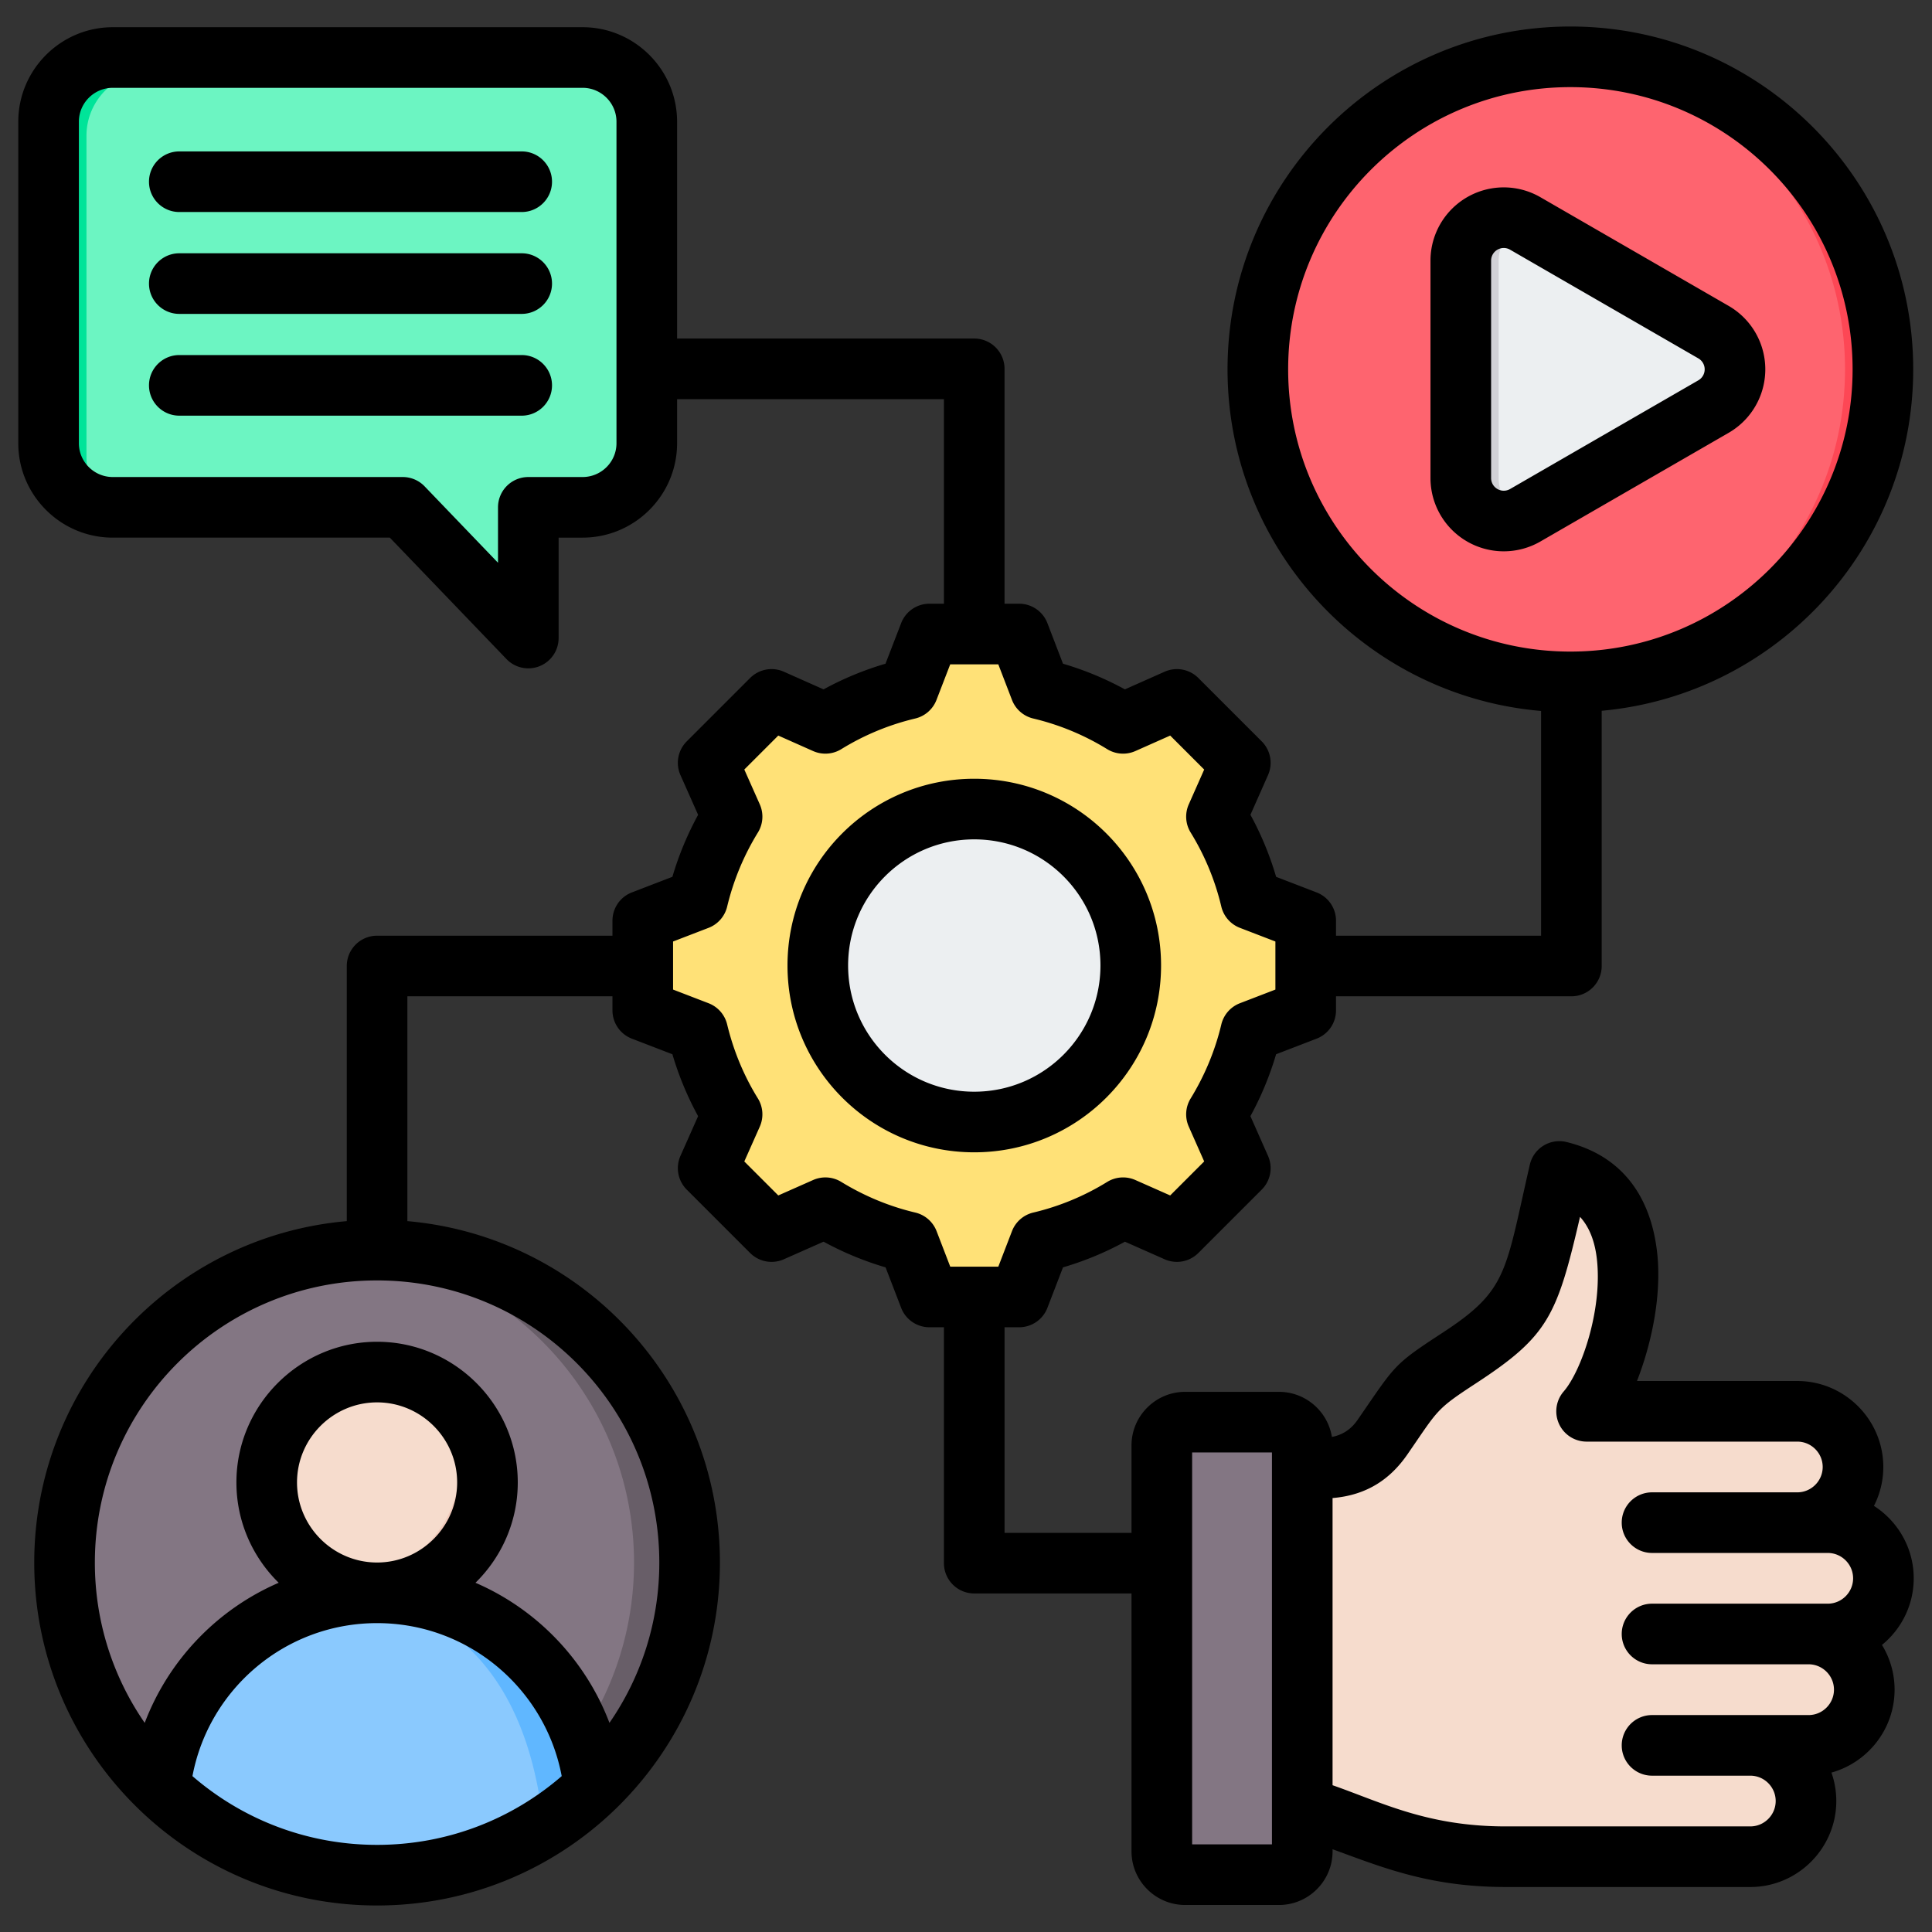 <svg xmlns="http://www.w3.org/2000/svg" xmlns:xlink="http://www.w3.org/1999/xlink" width="512" height="512" x="0" y="0" viewBox="0 0 510 510" style="enable-background:new 0 0 512 512" xml:space="preserve" fill-rule="evenodd"><rect x="0" y="0" width="510" height="510" fill="#333333" stroke="none"/><g><path fill="#FFE177" d="M274.594 181.868a74.606 74.606 0 0 1 21.868 9.064l14.211-6.304 16.742 16.742-6.304 14.211a74.577 74.577 0 0 1 9.063 21.868l14.5 5.581v23.688l-14.5 5.58a74.626 74.626 0 0 1-9.063 21.859l6.304 14.21-16.742 16.753-14.211-6.315a74.603 74.603 0 0 1-21.868 9.074l-5.581 14.49h-23.688l-5.581-14.5a74.66 74.66 0 0 1-21.858-9.064l-14.21 6.315-16.753-16.753 6.315-14.2a74.823 74.823 0 0 1-9.074-21.869l-14.49-5.58V243.03l14.49-5.581a74.603 74.603 0 0 1 9.074-21.868l-6.315-14.211 16.753-16.742 14.2 6.304a74.831 74.831 0 0 1 21.868-9.064l5.581-14.499h23.688z" opacity="1" data-original="#ffe177"></path><path fill="#FFD064" d="m305.898 186.747 4.775-2.119 16.742 16.742-6.304 14.211a74.577 74.577 0 0 1 9.063 21.868l14.5 5.581v23.688l-14.5 5.58a74.626 74.626 0 0 1-9.063 21.859l6.304 14.21-16.742 16.753-4.775-2.119 14.634-14.634-6.315-14.21a74.655 74.655 0 0 0 9.064-21.859l14.5-5.58V243.03l-14.5-5.581a74.606 74.606 0 0 0-9.064-21.868l6.315-14.211zm-104.341 0 2.119-2.119 14.2 6.304a64.712 64.712 0 0 0-2.966 1.747zm73.037-4.879a74.606 74.606 0 0 1 21.868 9.064l-3.917 1.747c-6.759-4.165-17.114-8.971-24.845-10.811l-5.581-14.499h6.894zm-56.708 136.937-14.21 6.315-2.119-2.119 13.353-5.932a69.945 69.945 0 0 0 2.976 1.736zm78.576 0a74.603 74.603 0 0 1-21.868 9.074l-5.581 14.49h-6.894l5.581-14.49c7.731-1.839 18.086-6.645 24.856-10.81z" opacity="1" data-original="#ffd064"></path><path fill="#ECEFF1" d="M257.17 213.577c22.808 0 41.296 18.488 41.296 41.296 0 22.8-18.488 41.288-41.296 41.288-22.8 0-41.288-18.488-41.288-41.288 0-22.808 18.488-41.296 41.288-41.296z" opacity="1" data-original="#eceff1"></path><path fill="#D1D1D6" d="M257.17 213.577c.939 0 1.871.033 2.802.1-21.5 1.435-38.503 19.327-38.503 41.196 0 21.86 17.003 39.753 38.503 41.196-.931.058-1.863.092-2.802.092-22.8 0-41.288-18.488-41.288-41.288 0-22.808 18.488-41.296 41.288-41.296z" opacity="1" data-original="#d1d1d6"></path><path fill="#837683" d="M99.54 494.998c45.435 0 82.5-37.056 82.5-82.491s-37.065-82.5-82.5-82.5-82.5 37.065-82.5 82.5 37.065 82.491 82.5 82.491z" opacity="1" data-original="#837683"></path><path fill="#685E68" d="M167.366 412.507c0 16.876-5.066 32.564-13.758 45.64a82.874 82.874 0 0 1-11.605 13.875c-13.173 12.647-30.536 20.959-49.8 22.654 2.417.214 4.862.322 7.337.322a82.958 82.958 0 0 0 13.291-1.063c39.247-6.352 69.209-40.397 69.209-81.428 0-45.561-36.938-82.5-82.5-82.5-2.475 0-4.92.107-7.337.322 42.132 3.712 75.163 39.082 75.163 82.178z" opacity="1" data-original="#685e68"></path><path fill="#8AC9FE" d="M99.54 420.458c-29.718 0-54.184 22.518-57.283 51.418 14.84 14.313 35.029 23.122 57.283 23.122 4.005 0 7.951-.283 11.81-.838 17.538-2.514 33.304-10.553 45.464-22.284-3.089-28.91-27.555-51.418-57.274-51.418z" opacity="1" data-original="#8ac9fe"></path><path fill="#60B7FF" d="M92.213 420.926c34.288 4.355 48.105 30.303 51.281 61.395a81.954 81.954 0 0 0 13.32-10.445c-3.089-28.91-27.555-51.418-57.274-51.418-2.484 0-4.93.156-7.327.468z" opacity="1" data-original="#60b7ff"></path><path fill="#F6DCCD" d="M99.54 416.103c16.048 0 29.134-13.086 29.134-29.124 0-16.048-13.086-29.124-29.134-29.124-16.038 0-29.124 13.076-29.124 29.124 0 16.038 13.086 29.124 29.124 29.124z" opacity="1" data-original="#f6dccd"></path><path fill="#F1CBBC" d="M121.337 386.979c0 14.849-11.108 27.097-25.46 28.9 1.198.146 2.426.224 3.663.224 16.087 0 29.124-13.037 29.124-29.124s-13.037-29.124-29.124-29.124c-1.237 0-2.465.078-3.663.224 14.352 1.803 25.46 14.05 25.46 28.9z" opacity="1" data-original="#f1cbbc"></path><circle cx="414.54" cy="97.502" r="82.5" fill="#FE646F" opacity="1" data-original="#fe646f"></circle><path fill="#FD4755" d="M409.54 15.152a83.698 83.698 0 0 1 5-.15c45.533 0 82.5 36.967 82.5 82.5s-36.967 82.5-82.5 82.5a83.7 83.7 0 0 1-5-.149c43.209-2.588 77.5-38.496 77.5-82.351 0-43.854-34.291-79.762-77.5-82.35z" opacity="1" data-original="#fd4755"></path><path fill="#ECEFF1" d="M452.322 87.68a11.34 11.34 0 0 1 0 19.645l-49.696 28.692a11.337 11.337 0 0 1-11.342 0 11.34 11.34 0 0 1-5.672-9.822V68.81a11.343 11.343 0 0 1 17.014-9.823z" opacity="1" data-original="#eceff1"></path><path fill="#D1D1D6" d="M401.955 136.376a11.341 11.341 0 0 1-10.671-.359 11.34 11.34 0 0 1-5.672-9.822V68.81a11.343 11.343 0 0 1 16.343-10.181 11.343 11.343 0 0 0-6.343 10.181v57.385a11.34 11.34 0 0 0 6.343 10.181z" opacity="1" data-original="#d1d1d6"></path><path fill="#6CF5C2" d="M12.826 120.718V35.841c0-9.331 7.613-16.944 16.944-16.944h124.021c9.331 0 16.944 7.613 16.944 16.944v84.877c0 9.331-7.613 16.919-16.944 16.919h-14.33v22.082a5 5 0 0 1-8.606 3.463l-24.54-25.545H29.77c-9.331 0-16.944-7.588-16.944-16.919z" opacity="1" data-original="#6cf5c2"></path><path fill="#00E499" d="M39.77 137.637h-10c-9.331 0-16.944-7.588-16.944-16.919V35.841c0-9.331 7.613-16.944 16.944-16.944h10c-9.331 0-16.944 7.613-16.944 16.944v84.877c0 9.331 7.613 16.919 16.944 16.919zm99.393 23.783a5 5 0 0 1-8.308 1.762l-24.54-25.545h10z" opacity="1" data-original="#00e499"></path><path fill="#F6DCCD" d="M462.042 460.736c8.088 0 14.695 6.607 14.695 14.695 0 8.077-6.607 14.696-14.695 14.696h-64.585c-36.788 0-47.469-18.771-81.157-15.461v-86.998l32.749-.099c7.483-.062 12.411-3.161 15.881-8.175 9.2-13.312 8.335-13.102 20.375-20.968 19.203-12.559 19.018-17.412 26.328-49.186 29.317 7.199 16.449 52.606 7.187 63.313h55.62c8.088 0 14.707 6.606 14.707 14.695 0 8.076-6.619 14.695-14.707 14.695h8.039c8.089 0 14.695 6.607 14.695 14.695 0 8.089-6.606 14.696-14.695 14.696h-5.051c8.089 0 14.695 6.619 14.695 14.695 0 8.088-6.606 14.707-14.695 14.707z" opacity="1" data-original="#f6dccd"></path><path fill="#837683" d="M312.817 375.418h24.822c3.371 0 6.125 2.754 6.125 6.125v107.201c0 3.371-2.754 6.125-6.125 6.125h-24.822c-3.359 0-6.125-2.754-6.125-6.125V381.543c0-3.371 2.766-6.125 6.125-6.125z" opacity="1" data-original="#837683"></path><path fill="#685E68" d="M343.764 488.098v.646c0 3.371-2.754 6.125-6.125 6.125h-24.822c-3.359 0-6.125-2.754-6.125-6.125V381.543c0-3.157 2.426-5.773 5.492-6.092v106.554c0 3.371 2.767 6.125 6.126 6.125h24.821c.213 0 .425-.011.633-.032z" opacity="1" data-original="#685e68"></path><path d="M178.735 105.366v11.638c0 13.74-11.204 24.919-24.944 24.919h-6.33v26.504a8 8 0 0 1-13.769 5.542l-30.785-32.046H29.77c-13.739 0-24.944-11.179-24.944-24.919V32.128c0-13.737 11.208-24.945 24.944-24.945h124.021c13.736 0 24.944 11.208 24.944 24.945v57.238h78.439a8 8 0 0 1 8 8v62h3.85c3.311 0 6.28 2.04 7.467 5.131l4.114 10.708a82.334 82.334 0 0 1 16.342 6.772l10.478-4.659a8 8 0 0 1 8.907 1.653l16.737 16.737a7.999 7.999 0 0 1 1.658 8.897l-4.643 10.482a82.3 82.3 0 0 1 6.78 16.376l10.684 4.111a8.001 8.001 0 0 1 5.126 7.467V247h54.134v-59.326c-46.335-3.929-82.768-42.83-82.768-90.174 0-49.948 40.552-90.5 90.5-90.5 49.949 0 90.5 40.552 90.5 90.5 0 47.161-36.152 85.946-82.232 90.127V255a8 8 0 0 1-8 8h-62.134v3.716a8.001 8.001 0 0 1-5.126 7.466l-10.689 4.113a83.08 83.08 0 0 1-6.779 16.342l4.647 10.491a7.997 7.997 0 0 1-1.658 8.896l-16.737 16.737a7.997 7.997 0 0 1-8.896 1.658l-10.478-4.641a82.185 82.185 0 0 1-16.355 6.775l-4.113 10.687a8.001 8.001 0 0 1-7.466 5.126h-3.85v54.268h33.518V381.54c0-7.774 6.379-14.125 14.125-14.125h24.822c7.018 0 12.877 5.176 13.949 11.903 2.995-.582 5.157-2.158 6.763-4.479 10.166-14.709 9.272-14.419 22.576-23.111 17.161-11.224 16.376-15.887 22.91-44.284a7.999 7.999 0 0 1 9.704-5.976c15.483 3.803 22.376 15.416 23.905 29.2 1.258 11.332-1.508 24.114-5.325 33.882h42.319c12.49 0 22.707 10.205 22.707 22.696a22.47 22.47 0 0 1-2.475 10.268c6.306 4.041 10.502 11.111 10.502 19.122 0 7.076-3.274 13.418-8.384 17.587a22.517 22.517 0 0 1 3.333 11.803c0 10.406-7.083 19.234-16.669 21.891a22.544 22.544 0 0 1 1.283 7.512c0 12.473-10.204 22.695-22.695 22.695h-64.585c-20.327 0-33.02-5.378-45.693-9.971v.588c0 7.775-6.351 14.125-14.125 14.125h-24.822c-7.746 0-14.125-6.35-14.125-14.125v-68.107h-41.518a8 8 0 0 1-8-8v-62.268h-3.825a8.001 8.001 0 0 1-7.467-5.126l-4.112-10.686a82.946 82.946 0 0 1-16.367-6.782l-10.49 4.647a7.999 7.999 0 0 1-8.897-1.658l-16.737-16.737a8 8 0 0 1-1.653-8.907l4.657-10.473a82.848 82.848 0 0 1-6.784-16.345l-10.698-4.117a8 8 0 0 1-5.127-7.466V263H107.54v59.349c46.239 4.048 82.5 42.86 82.5 90.151 0 49.987-40.513 90.5-90.5 90.5s-90.5-40.513-90.5-90.5c0-47.291 36.261-86.103 82.5-90.151V255a8 8 0 0 1 8-8h62.134v-3.959a8 8 0 0 1 5.127-7.467l10.695-4.115a82.902 82.902 0 0 1 6.789-16.366l-4.659-10.478a8 8 0 0 1 1.653-8.907l16.737-16.737a8 8 0 0 1 8.907-1.653l10.478 4.659a82.366 82.366 0 0 1 16.349-6.774l4.135-10.717a8 8 0 0 1 7.464-5.12h3.825v-54zm157.029 282.241v-4.192h-21.072v103.451h21.072v-9.614a16.433 16.433 0 0 1 0-.314zm16 83.647c12.954 4.526 25.005 10.87 45.693 10.87h64.585c3.685 0 6.695-3.015 6.695-6.695 0-3.685-3.01-6.695-6.695-6.695h-25.946c-4.415 0-8-3.585-8-8s3.585-8 8-8h41.332c3.687 0 6.695-3.021 6.695-6.708 0-3.679-3.01-6.695-6.695-6.695h-41.332c-4.415 0-8-3.585-8-8s3.585-8 8-8h46.383c3.685 0 6.695-3.01 6.695-6.695s-3.01-6.695-6.695-6.695h-46.383c-4.415 0-8-3.585-8-8 0-4.416 3.585-8 8-8h38.344c3.687 0 6.707-3.014 6.707-6.695 0-3.688-3.02-6.696-6.707-6.696h-55.62a8 8 0 0 1-6.05-13.234c4.718-5.454 10.249-21.588 8.774-34.884-.473-4.267-1.768-8.271-4.457-11.211-6.066 26.13-8.403 31.471-27.403 43.897l-.003.003c-10.773 7.038-9.939 6.908-18.17 18.819l-.003.004c-4.48 6.473-10.646 10.749-19.744 11.504zM160.88 454.797c8.3-12.014 13.16-26.587 13.16-42.297 0-41.149-33.35-74.5-74.5-74.5-41.149 0-74.5 33.351-74.5 74.5 0 15.71 4.861 30.283 13.161 42.297 6.302-16.596 19.14-29.974 35.367-36.985-6.881-6.749-11.163-16.138-11.163-26.483 0-20.431 16.704-37.136 37.135-37.136s37.136 16.705 37.136 37.136c0 10.345-4.283 19.734-11.163 26.483 16.227 7.011 29.065 20.389 35.367 36.985zM50.803 468.851C63.867 480.159 80.904 487 99.54 487c18.637 0 35.674-6.841 48.738-18.149-4.321-22.99-24.505-40.387-48.738-40.387-24.232 0-44.417 17.397-48.737 40.387zm48.737-56.387c11.629 0 21.136-9.507 21.136-21.135s-9.507-21.136-21.136-21.136c-11.628 0-21.135 9.508-21.135 21.136s9.507 21.135 21.135 21.135zM414.54 23c-41.117 0-74.5 33.382-74.5 74.5s33.383 74.5 74.5 74.5c41.118 0 74.5-33.382 74.5-74.5S455.658 23 414.54 23zm41.782 57.749a19.341 19.341 0 0 1 0 33.502l-49.696 28.692a19.343 19.343 0 0 1-29.014-16.751V68.808a19.341 19.341 0 0 1 29.014-16.751zm-8 13.856-49.696-28.692a3.342 3.342 0 0 0-5.014 2.895v57.384a3.342 3.342 0 0 0 5.014 2.895l49.696-28.692a3.343 3.343 0 0 0 0-5.79zm-181.187 90.15-3.608-9.389h-12.691l-3.627 9.4a7.997 7.997 0 0 1-5.614 4.903 66.466 66.466 0 0 0-19.516 8.088 8 8 0 0 1-7.447.499l-9.188-4.086-8.966 8.966 4.086 9.188a8 8 0 0 1-.499 7.447 67.06 67.06 0 0 0-8.116 19.558 8.002 8.002 0 0 1-4.905 5.599l-9.37 3.606v12.689l9.37 3.606a7.998 7.998 0 0 1 4.904 5.593c1.661 6.9 4.384 13.502 8.11 19.528a8.002 8.002 0 0 1 .506 7.458l-4.086 9.189 8.972 8.971 9.193-4.072a7.997 7.997 0 0 1 7.419.493c6.049 3.706 12.629 6.457 19.552 8.097a8.002 8.002 0 0 1 5.622 4.911l3.606 9.369h12.689l3.606-9.369a7.998 7.998 0 0 1 5.616-4.91 66.195 66.195 0 0 0 19.505-8.081 8 8 0 0 1 7.448-.51l9.193 4.072 8.977-8.977-4.072-9.193a8 8 0 0 1 .493-7.42c3.707-6.05 6.458-12.631 8.098-19.533a7.998 7.998 0 0 1 4.91-5.616l9.369-3.606v-12.689l-9.369-3.606a8 8 0 0 1-4.911-5.622 66.38 66.38 0 0 0-8.086-19.535 7.995 7.995 0 0 1-.504-7.436l4.072-9.193-8.972-8.972-9.188 4.086a8 8 0 0 1-7.447-.499 66.455 66.455 0 0 0-19.516-8.088 7.998 7.998 0 0 1-5.618-4.914zm-9.961 20.817c27.236 0 49.318 22.058 49.318 49.294 0 27.235-22.083 49.318-49.318 49.318-27.236 0-49.294-22.082-49.294-49.318 0-27.237 22.057-49.294 49.294-49.294zm0 16c-18.396 0-33.294 14.898-33.294 33.294 0 18.398 14.896 33.318 33.294 33.318 18.399 0 33.318-14.919 33.318-33.318 0-18.397-14.92-33.294-33.318-33.294zM20.826 117.004c0 4.922 4.022 8.919 8.944 8.919h76.545c2.178 0 4.261.888 5.77 2.458l19.376 20.171v-14.629a8 8 0 0 1 8-8h14.33c4.922 0 8.944-3.997 8.944-8.919V32.128c0-4.926-4.019-8.945-8.944-8.945H29.77c-4.925 0-8.944 4.019-8.944 8.945zm116.892-50.143c4.415 0 8 3.585 8 8s-3.585 8-8 8H47.33c-4.415 0-8-3.585-8-8s3.585-8 8-8zm0-26.891c4.415 0 8 3.585 8 8s-3.585 8-8 8H47.33c-4.415 0-8-3.585-8-8s3.585-8 8-8zm0 53.756c4.415 0 8 3.585 8 8s-3.585 8-8 8H47.33c-4.415 0-8-3.585-8-8s3.585-8 8-8z" fill="#000000" opacity="1" data-original="#000000"></path></g></svg>